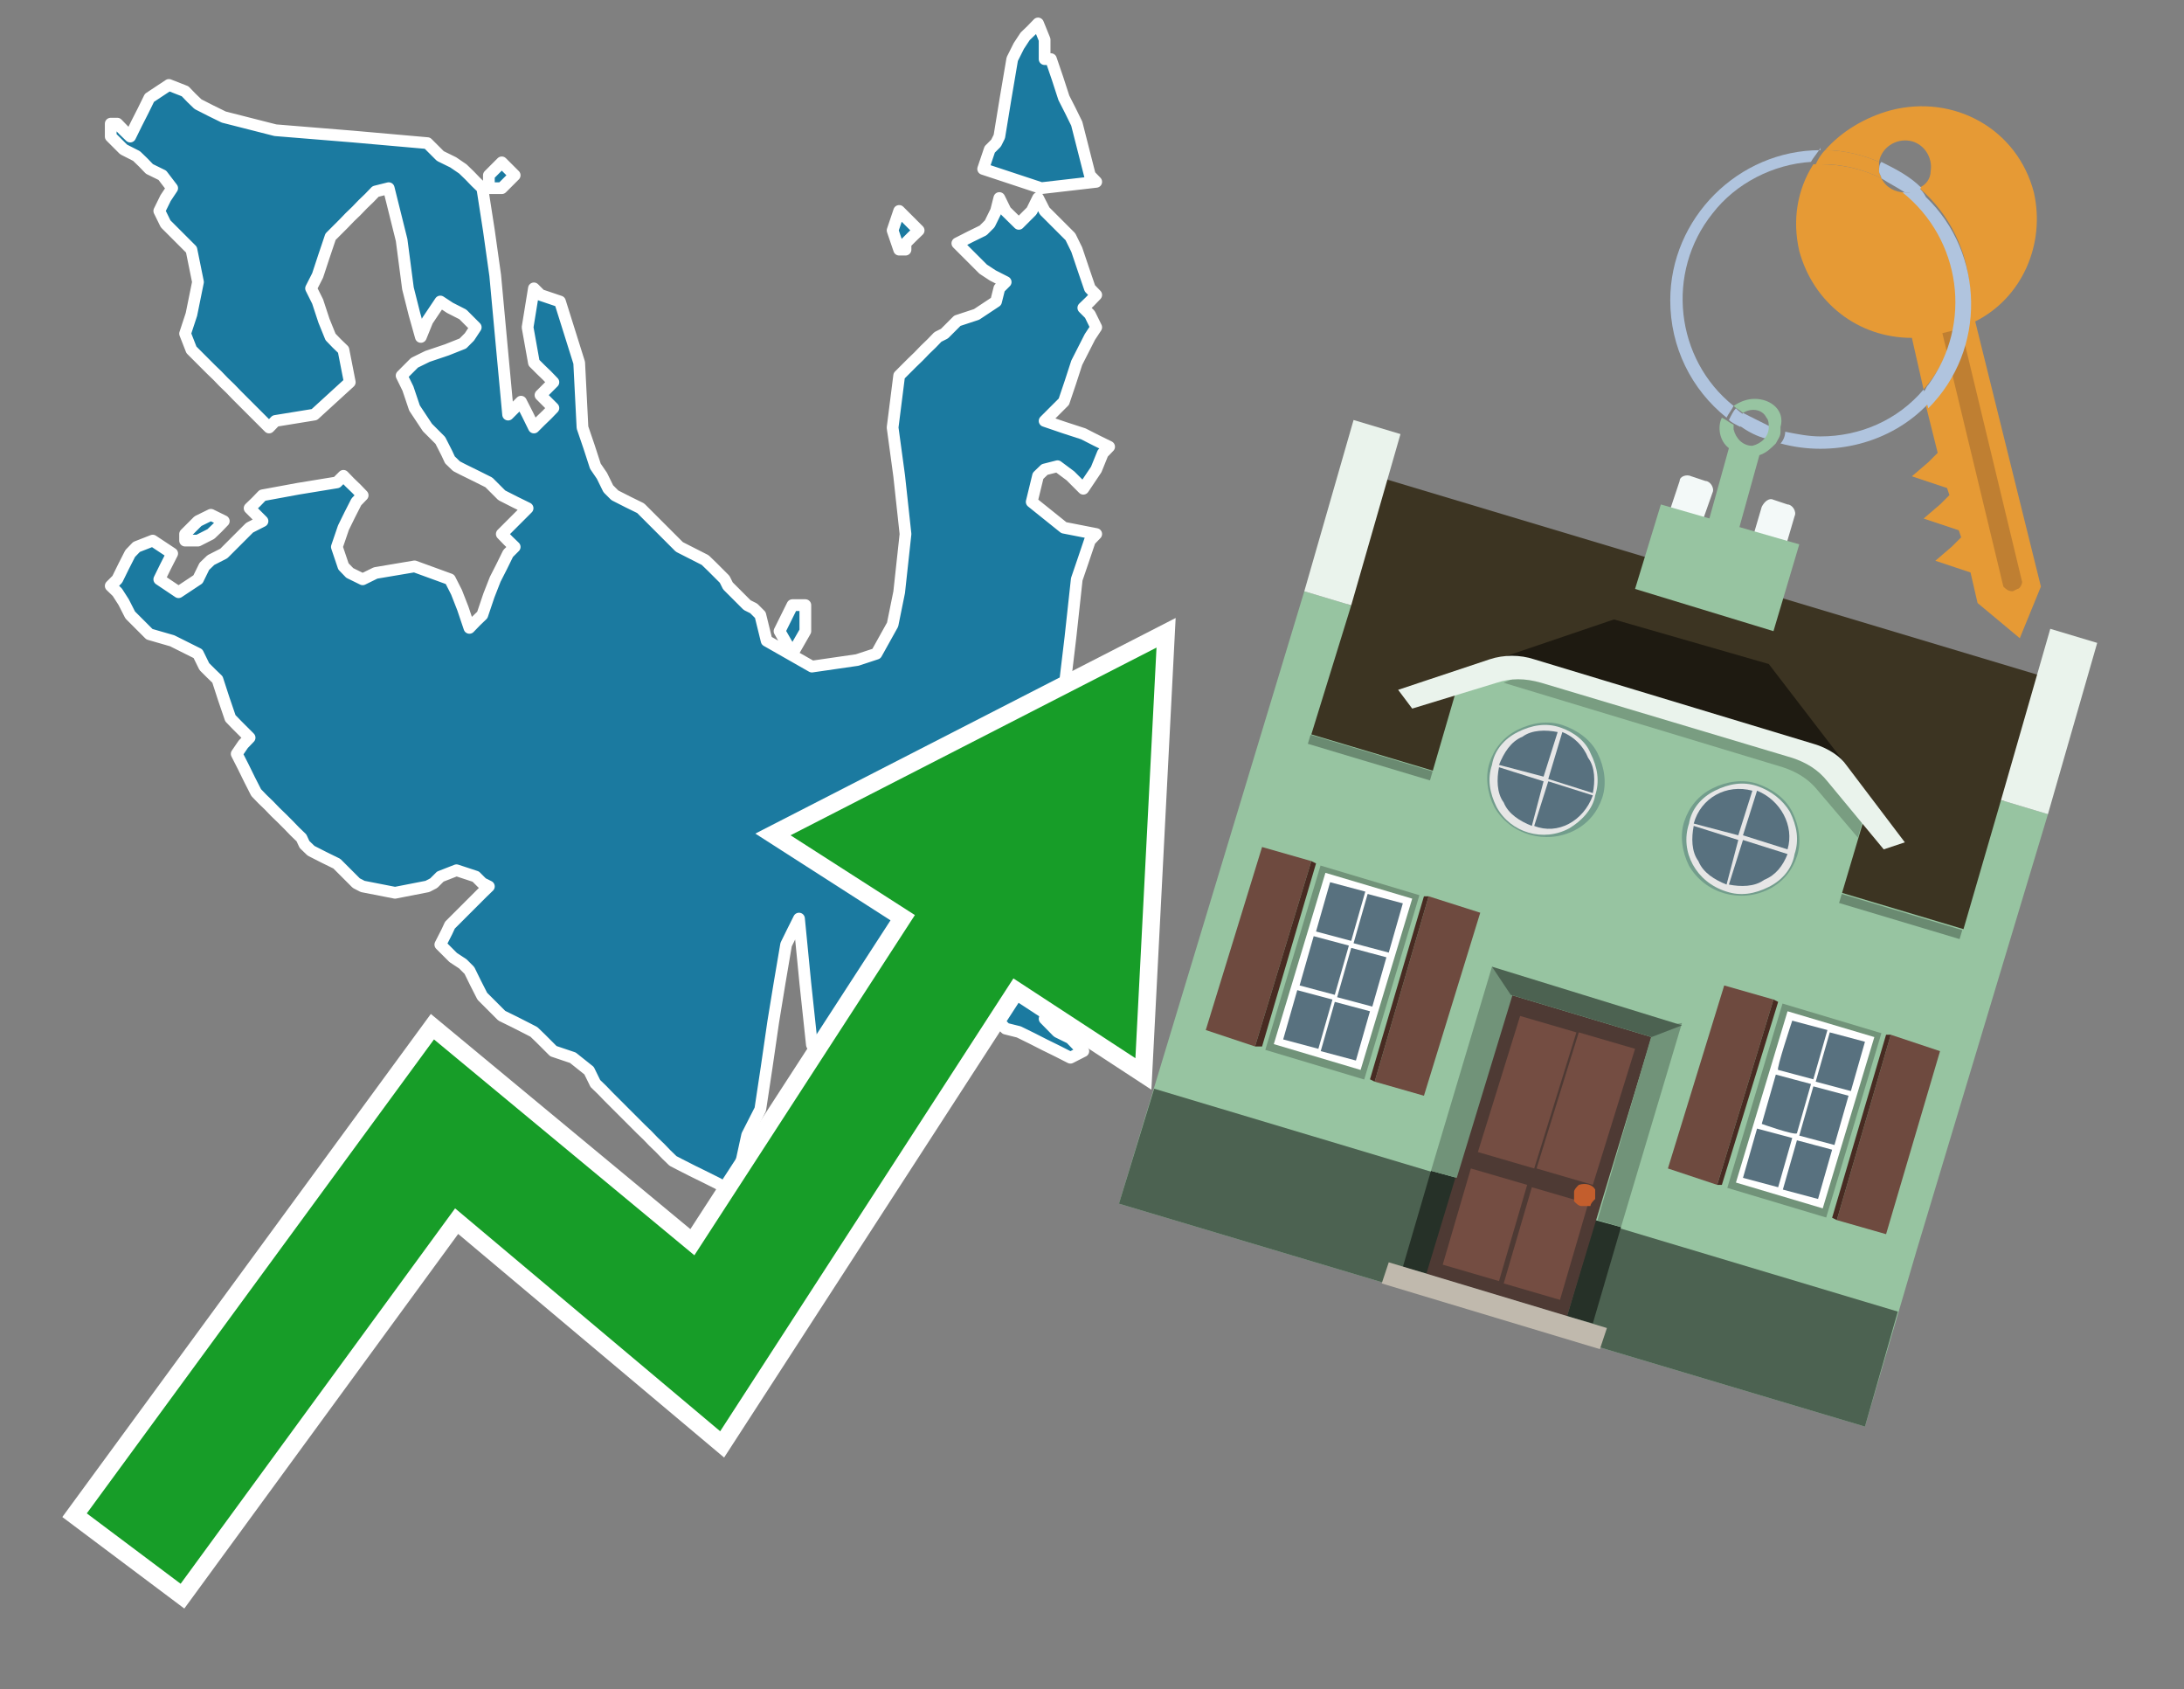 <?xml version="1.0" encoding="utf-8"?>
<!-- Generator: Adobe Illustrator 26.0.3, SVG Export Plug-In . SVG Version: 6.00 Build 0)  -->
<svg version="1.1" id="Text" xmlns="http://www.w3.org/2000/svg" xmlns:xlink="http://www.w3.org/1999/xlink" x="0px" y="0px"
	 width="93.1px" height="72px" viewBox="0 0 93.1 72" style="enable-background:new 0 0 93.1 72;" xml:space="preserve">
<rect x="0" y="0" width="93.1" height="72" fill="#808080" stroke="none"/>
<style type="text/css">
	.st0{fill:#1B7AA0;stroke:#FFFFFF;stroke-width:0.5;stroke-linejoin:round;}
	.st1{fill:none;stroke:#FFFFFF;stroke-width:1.5;stroke-miterlimit:10;}
	.st2{fill:#179D28;}
	.st3{fill:#E69A35;}
	.st4{fill:#B0C4DE;}
	.st5{fill:#97C4A1;}
	.st6{fill:#BF7F32;}
	.st7{fill-rule:evenodd;clip-rule:evenodd;fill:#3C3422;}
	.st8{fill-rule:evenodd;clip-rule:evenodd;fill:#97C4A1;}
	.st9{opacity:0.3;enable-background:new    ;}
	.st10{fill-rule:evenodd;clip-rule:evenodd;fill:#EAF3EC;}
	.st11{fill-rule:evenodd;clip-rule:evenodd;fill:#4C6251;}
	.st12{fill-rule:evenodd;clip-rule:evenodd;fill:#F3F9F8;}
	.st13{fill:#1E1A11;}
	.st14{opacity:0.2;fill-rule:evenodd;clip-rule:evenodd;enable-background:new    ;}
	.st15{fill:#EAF3EC;}
	.st16{fill:#729D8C;}
	.st17{fill:#E6E6E6;}
	.st18{fill:#58717F;}
	.st19{fill-rule:evenodd;clip-rule:evenodd;fill:#6E4A3F;}
	.st20{fill-rule:evenodd;clip-rule:evenodd;fill:#482B22;}
	.st21{fill:#719379;}
	.st22{fill-rule:evenodd;clip-rule:evenodd;fill:#FFFFFF;}
	.st23{fill-rule:evenodd;clip-rule:evenodd;fill:#58717F;}
	.st24{fill-rule:evenodd;clip-rule:evenodd;fill:#263128;}
	.st25{fill:#4E3A34;}
	.st26{fill:#744D42;}
	.st27{fill:#C35E2D;}
	.st28{fill:#4C6251;}
	.st29{fill-rule:evenodd;clip-rule:evenodd;fill:#C0B9AD;}
</style>
<path class="st0" d="M5.0,5.27L5.27,5.55L5.55,5.82L5.82,5.27L6.1,4.72L6.37,4.17L7.2,3.62L7.89,3.89L8.16,4.17L8.44,4.44L8.99,4.72L9.54,4.99L10.64,5.27L11.74,5.55L15.05,5.82L18.22,6.1L18.49,6.37L18.77,6.65L19.32,6.92L19.73,7.2L20.01,7.47L20.28,7.75L20.56,8.02L20.84,9.82L21.11,11.74L21.39,14.77L21.66,17.67L21.94,17.39L22.21,17.12L22.49,17.67L22.76,18.22L23.04,17.94L23.32,17.67L23.59,17.39L23.32,17.12L23.04,16.84L23.32,16.56L23.59,16.29L23.32,16.01L23.04,15.74L22.76,15.46L22.49,13.95L22.76,12.29L23.04,12.57L23.87,12.85L24.69,15.46L24.83,18.22L25.11,19.04L25.38,19.87L25.66,20.28L25.93,20.83L26.21,21.11L26.76,21.39L27.31,21.66L27.59,21.94L27.86,22.21L28.14,22.49L28.41,22.76L28.69,23.04L28.96,23.31L29.51,23.59L30.06,23.87L30.34,24.14L30.62,24.42L30.89,24.69L31.03,24.97L31.3,25.24L31.58,25.52L31.85,25.79L32.13,25.93L32.41,26.21L32.68,27.31L34.61,28.41L36.54,28.13L37.36,27.86L38.05,26.62L38.33,25.24L38.6,22.76L38.33,20.28L38.05,18.22L38.33,16.01L38.6,15.74L38.88,15.46L39.16,15.19L39.43,14.91L39.71,14.64L39.98,14.36L40.26,14.22L40.53,13.95L40.81,13.67L41.63,13.4L42.46,12.85L42.6,12.29L42.87,12.02L42.32,11.74L41.91,11.47L41.63,11.19L41.36,10.92L41.08,10.64L40.81,10.37L41.36,10.09L41.91,9.82L42.19,9.54L42.46,8.99L42.6,8.44L42.87,8.99L43.43,9.54L43.98,8.99L44.25,8.44L44.53,8.99L45.08,9.54L45.63,10.09L45.9,10.64L46.18,11.47L46.46,12.29L46.73,12.57L46.46,12.85L46.18,13.12L46.46,13.4L46.73,13.95L46.46,14.36L46.18,14.91L45.9,15.46L45.63,16.29L45.35,17.12L45.08,17.39L44.8,17.67L44.53,17.94L45.35,18.22L46.18,18.49L46.73,18.77L47.28,19.04L47.01,19.32L46.73,20.01L46.18,20.83L45.63,20.28L45.08,19.87L44.53,20.01L44.25,20.28L43.98,21.39L45.35,22.49L46.73,22.76L46.46,23.04L46.18,23.87L45.9,24.69L45.63,27.17L45.35,29.51L45.08,30.89L44.53,32.13L43.98,32.4L44.25,32.68L44.53,32.96L44.8,33.23L45.08,33.51L45.35,33.78L45.63,34.88L45.35,35.99L45.08,36.26L45.63,36.54L46.18,37.09L45.9,37.64L45.63,39.71L45.9,41.91L46.18,42.46L45.35,43.01L44.53,43.42L45.08,43.98L45.63,44.25L45.9,44.53L46.18,44.8L45.63,45.08L45.08,44.8L44.53,44.53L43.98,44.25L43.43,43.98L42.87,43.84L42.6,43.56L42.46,43.01L42.6,42.46L42.87,41.63L43.43,40.81L43.98,40.53L43.7,40.26L43.43,39.98L42.6,39.71L41.91,40.53L41.36,41.36L40.81,41.08L40.53,40.81L40.26,41.08L39.98,41.36L39.71,42.46L39.16,43.56L38.6,43.84L38.33,43.98L38.05,44.53L38.88,45.08L39.71,45.35L38.33,45.63L36.95,45.35L36.68,45.08L36.54,45.35L36.26,45.63L35.99,45.35L35.44,45.08L34.89,44.8L34.61,44.53L34.33,41.91L34.06,39.15L33.78,39.71L33.51,40.26L33.23,41.91L32.96,43.56L32.68,45.49L32.41,47.28L32.13,47.83L31.85,48.38L31.58,49.62L31.3,51.0L31.03,50.72L30.62,50.45L30.06,50.17L29.51,49.9L28.96,49.62L28.69,49.48L28.41,49.21L28.14,48.93L27.86,48.66L27.59,48.38L27.31,48.11L27.03,47.83L26.76,47.56L26.48,47.28L26.21,47.01L25.93,46.73L25.66,46.45L25.38,46.18L25.11,45.63L24.42,45.08L23.59,44.8L23.32,44.53L23.04,44.25L22.76,43.98L22.49,43.84L21.94,43.56L21.39,43.29L21.11,43.01L20.84,42.74L20.56,42.46L20.28,41.91L20.01,41.36L19.73,41.08L19.32,40.81L18.77,40.26L19.05,39.71L19.18,39.43L19.46,39.15L19.73,38.88L20.01,38.6L20.28,38.33L20.56,38.05L20.84,37.78L20.56,37.64L20.28,37.36L19.46,37.09L18.77,37.36L18.49,37.64L18.22,37.78L16.84,38.05L15.46,37.78L15.19,37.64L14.91,37.36L14.64,37.09L14.36,36.81L13.81,36.54L13.26,36.26L12.98,35.99L12.85,35.71L12.57,35.44L12.3,35.16L12.02,34.88L11.74,34.61L11.47,34.33L11.19,34.06L10.92,33.78L10.64,33.23L10.37,32.68L10.09,32.13L10.37,31.72L10.64,31.44L10.37,31.17L10.09,30.89L9.82,30.61L9.54,29.79L9.27,28.96L8.99,28.69L8.71,28.41L8.44,27.86L7.34,27.31L6.37,27.03L6.1,26.76L5.82,26.48L5.55,26.21L5.27,25.66L5.0,25.24L4.72,24.97L5.0,24.69L5.27,24.14L5.55,23.59L5.82,23.31L6.51,23.04L7.34,23.59L7.06,24.14L6.79,24.69L7.61,25.24L8.44,24.69L8.71,24.14L8.99,23.87L9.54,23.59L10.09,23.04L10.64,22.49L11.19,22.21L10.92,21.94L10.64,21.66L10.92,21.39L11.19,21.11L12.71,20.83L14.36,20.56L14.64,20.28L14.91,20.56L15.19,20.83L15.46,21.11L15.19,21.39L14.91,21.94L14.64,22.49L14.36,23.31L14.64,24.14L14.91,24.42L15.46,24.69L16.01,24.42L17.67,24.14L19.18,24.69L19.46,25.24L19.73,25.93L20.01,26.76L20.28,26.48L20.56,26.21L20.84,25.38L21.11,24.69L21.39,24.14L21.66,23.59L21.94,23.31L21.66,23.04L21.39,22.76L21.66,22.49L21.94,22.21L22.21,21.94L22.49,21.66L21.94,21.39L21.39,21.11L21.11,20.83L20.84,20.56L20.28,20.28L19.73,20.01L19.46,19.87L19.18,19.6L19.05,19.32L18.77,18.77L18.22,18.22L17.67,17.39L17.39,16.56L17.12,16.01L17.67,15.46L18.22,15.19L19.05,14.91L19.73,14.64L20.01,14.36L20.28,13.95L19.73,13.4L19.18,13.12L18.77,12.85L18.22,13.67L17.94,14.36L17.67,13.4L17.39,12.29L17.12,10.23L16.57,8.02L16.01,8.16L15.74,8.44L15.46,8.71L15.19,8.99L14.91,9.26L14.64,9.54L14.36,9.82L14.09,10.09L13.81,10.92L13.54,11.74L13.26,12.29L13.54,12.85L13.81,13.67L14.09,14.36L14.36,14.64L14.64,14.91L14.91,16.29L13.4,17.67L11.74,17.94L11.47,18.22L11.19,17.94L10.92,17.67L10.64,17.39L10.37,17.12L10.09,16.84L9.82,16.56L9.54,16.29L9.27,16.01L8.99,15.74L8.71,15.46L8.44,15.19L8.16,14.91L7.89,14.22L8.16,13.4L8.44,12.02L8.16,10.64L7.89,10.37L7.61,10.09L7.34,9.82L7.06,9.54L6.79,8.99L7.06,8.44L7.34,8.02L6.92,7.47L6.37,7.2L6.1,6.92L5.82,6.65L5.27,6.37L4.72,5.82L4.72,5.27ZM34.33,26.9L33.78,27.86L33.23,26.9L33.78,25.79L34.33,25.79ZM7.89,22.76L8.16,22.49L8.44,22.21L8.99,21.94L9.54,22.21L9.27,22.49L8.99,22.76L8.44,23.04L7.89,23.04ZM20.84,7.47L21.39,6.92L21.94,7.47L21.39,8.02L20.84,8.02ZM38.33,10.64L38.05,9.82L38.33,8.99L38.6,9.26L38.88,9.54L39.16,9.82L38.88,10.09L38.6,10.37L38.6,10.64ZM44.8,2.52L45.08,3.34L45.35,4.17L45.63,4.72L45.9,5.27L46.18,6.37L46.46,7.47L46.73,7.75L44.39,8.02L41.91,7.2L42.19,6.37L42.46,6.1L42.6,5.82L42.87,4.17L43.15,2.52L43.43,1.96L43.7,1.55L43.98,1.28L44.25,1.0L44.53,1.69L44.53,2.52Z"/>
<polygon class="st1" points="49.3,27.6 33.7,35.6 39,39 29.6,53.5 18.5,44.3 3.7,64.5 7.7,67.5 19.4,51.5 30.7,61 43.2,41.7 
	48.4,45.1 "/>
<polygon class="st2" points="49.3,27.6 33.7,35.6 39,39 29.6,53.5 18.5,44.3 3.7,64.5 7.7,67.5 19.4,51.5 30.7,61 43.2,41.7 
	48.4,45.1 "/>
<path class="st3" d="M80.2,7.6c0-0.1-0.1-0.2-0.1-0.3c0-0.1,0-0.3,0-0.4c-0.7-0.3-1.5-0.5-2.3-0.5c-0.2,0.2-0.3,0.4-0.4,0.6
	c0.1,0,0.2,0,0.3,0C78.5,7,79.4,7.2,80.2,7.6z"/>
<path class="st4" d="M77.6,6.4c-3.5,0-6.4,2.9-6.4,6.4c0,2,0.9,3.8,2.4,5c0.1-0.2,0.2-0.3,0.3-0.5c-2.5-2-2.9-5.7-0.9-8.2
	c1-1.3,2.6-2.1,4.2-2.2c0.1-0.2,0.3-0.4,0.4-0.6L77.6,6.4z"/>
<path class="st3" d="M84.2,13.7c2-1,3-3.3,2.5-5.5C86,5.5,83.3,4,80.6,4.7c-1.1,0.3-2.1,0.9-2.8,1.7c0.8,0,1.6,0.2,2.3,0.5
	c0.1-0.6,0.7-1,1.3-0.9c0.6,0.1,1,0.7,0.9,1.3c0,0.3-0.2,0.6-0.5,0.7c2.7,2.3,2.9,6.4,0.6,9c-0.1,0.1-0.2,0.2-0.3,0.3l0.5,2
	l-0.4,0.4l-0.7,0.6l0.9,0.3l0.6,0.2l0.1,0.3l-0.4,0.4l-0.7,0.6l0.9,0.3l0.6,0.2l0.1,0.3l-0.4,0.4l-0.7,0.6l0.9,0.3l0.6,0.2l0.3,1.3
	l1.8,1.5l0.9-2.2L84.2,13.7z"/>
<path class="st3" d="M81.2,8.2c-0.4,0-0.8-0.2-1-0.6C79.4,7.2,78.5,7,77.6,7c-0.1,0-0.2,0-0.3,0c-0.7,1.1-0.9,2.4-0.6,3.7
	c0.6,2.2,2.5,3.7,4.8,3.7l0.5,2.2c2.1-2.4,1.9-6.1-0.6-8.2C81.3,8.3,81.2,8.3,81.2,8.2z"/>
<path class="st4" d="M74.1,18.1c0.4,0.3,0.8,0.5,1.2,0.6c0.1-0.1,0.2-0.3,0.2-0.5l0,0c-0.4-0.2-0.8-0.4-1.2-0.6
	C74.2,17.8,74.1,17.9,74.1,18.1z"/>
<path class="st4" d="M74.4,17.7c-0.2-0.1-0.3-0.2-0.4-0.3c-0.1,0.1-0.2,0.3-0.3,0.5c0.1,0.1,0.3,0.2,0.5,0.3
	C74.1,17.9,74.2,17.8,74.4,17.7z"/>
<path class="st5" d="M74.8,17c-0.3,0-0.6,0.1-0.9,0.3c0.1,0.1,0.3,0.2,0.4,0.3c0.3-0.2,0.8-0.2,1,0.2c0.1,0.1,0.1,0.3,0.1,0.4l0,0
	c0,0.4-0.3,0.7-0.7,0.8c-0.4,0-0.7-0.3-0.8-0.7c0,0,0,0,0-0.1c0,0,0-0.1,0-0.1c-0.2-0.1-0.3-0.2-0.5-0.3c-0.2,0.4-0.1,1,0.3,1.3
	l-1,3.6l1.3,0.3l1-3.6c0.3-0.1,0.5-0.3,0.7-0.5c0.1-0.2,0.2-0.3,0.2-0.5c0-0.1,0-0.1,0-0.2C76.1,17.5,75.5,17,74.8,17z"/>
<path class="st6" d="M86,25.1l-0.2,0.1c-0.2,0-0.3-0.1-0.4-0.2c0,0,0,0,0,0l-2.6-10.8l0.8-0.2l2.6,10.8C86.2,24.9,86.1,25.1,86,25.1
	C86,25.1,86,25.1,86,25.1z"/>
<path class="st4" d="M80.1,7.3c0,0.1,0.1,0.2,0.1,0.3c0.3,0.2,0.7,0.4,1,0.6c0.1,0,0.2,0,0.3,0c0.1,0,0.3-0.1,0.4-0.2
	c-0.5-0.5-1.1-0.8-1.7-1.1C80.1,7,80.1,7.2,80.1,7.3z"/>
<path class="st4" d="M77.6,18.6c-0.5,0-1-0.1-1.5-0.2c0,0.2-0.1,0.4-0.2,0.5c2.2,0.6,4.7,0,6.3-1.7L82,16.6
	C80.9,17.9,79.3,18.6,77.6,18.6z"/>
<path class="st4" d="M81.8,8c-0.1,0.1-0.2,0.1-0.4,0.2c-0.1,0-0.2,0-0.3,0c2.5,2,3,5.6,1.1,8.2c-0.1,0.1-0.1,0.2-0.2,0.3l0.2,0.7
	c2.5-2.5,2.4-6.6-0.1-9C82,8.2,81.9,8.1,81.8,8L81.8,8z"/>
<polygon class="st7" points="83.8,39.8 55.8,31.4 59,20.4 87,28.8 83.8,39.8 "/>
<polygon class="st8" points="81.7,53.3 87.3,34.7 85.3,34.1 83.7,39.6 55.9,31.3 57.6,25.8 55.6,25.2 47.7,51.3 79.5,60.8 "/>
<rect x="69.5" y="21.1" transform="matrix(0.287 -0.958 0.958 0.287 15.591 92.226)" class="st9" width="0.4" height="29"/>
<polygon class="st10" points="87.3,34.7 85.3,34.1 87.4,26.8 89.4,27.4 87.3,34.7 "/>
<polygon class="st10" points="57.6,25.8 55.6,25.2 57.7,17.9 59.7,18.5 57.6,25.8 "/>
<polygon class="st11" points="79.5,60.8 80.9,55.9 49.2,46.4 47.7,51.3 79.5,60.8 "/>
<path class="st12" d="M71.6,20.5L71,22.3l1.4,0.4L73,21c0.1-0.2-0.1-0.5-0.3-0.5l-0.6-0.2C71.9,20.2,71.6,20.3,71.6,20.5
	C71.6,20.5,71.6,20.5,71.6,20.5z"/>
<path class="st12" d="M75.1,21.6l-0.5,1.7l1.4,0.4l0.5-1.7c0.1-0.2-0.1-0.5-0.3-0.5c0,0,0,0,0,0l-0.6-0.2
	C75.4,21.2,75.2,21.4,75.1,21.6C75.1,21.6,75.1,21.6,75.1,21.6z"/>
<polygon class="st13" points="75.4,28.3 68.8,26.4 63.8,28.1 78.7,32.6 "/>
<polygon class="st5" points="78.2,32.4 64.4,28.3 62.2,29 60.1,36.2 77.5,41.5 79.7,34.1 "/>
<path class="st14" d="M77.7,32.5c0,0-12.7-3.8-12.7-3.8l-0.9,0.4L76,32.7c0.6,0.2,1.1,0.5,1.5,1l1.7,2l0.3-1.1L77.7,32.5z"/>
<path class="st15" d="M77.3,31.7l-11.9-3.6c-0.6-0.2-1.3-0.2-1.9,0l-3.9,1.3l0.6,0.8l3.6-1.1c0.6-0.2,1.2-0.2,1.9,0l10.7,3.2
	c0.6,0.2,1.1,0.5,1.5,1l2.4,2.9l0.9-0.3l-2.5-3.3C78.5,32.3,78,31.9,77.3,31.7z"/>
<polygon class="st8" points="76.7,23.2 70.8,21.5 69.7,25.1 75.6,26.9 76.7,23.2 "/>
<g id="Symbol_9_0_Layer2_0_MEMBER_8_MEMBER_21_MEMBER_0_FILL">
	<path class="st16" d="M66.6,30.9c-0.6-0.2-1.3-0.1-1.9,0.2c-0.6,0.3-1,0.8-1.2,1.4c-0.2,0.6-0.1,1.3,0.2,1.9c0.7,1.2,2.2,1.6,3.4,1
		c0.6-0.3,1-0.8,1.2-1.4c0.2-0.6,0.1-1.3-0.2-1.9C67.8,31.5,67.2,31.1,66.6,30.9z"/>
</g>
<g id="Symbol_9_0_Layer2_0_MEMBER_8_MEMBER_21_MEMBER_1_FILL">
	<path class="st17" d="M66.5,31c-0.6-0.2-1.2-0.1-1.8,0.2c-0.6,0.3-1,0.8-1.1,1.4c-0.2,0.6-0.1,1.2,0.2,1.8c0.6,1.1,2,1.5,3.1,0.9
		c0.5-0.3,1-0.8,1.1-1.4c0.2-0.6,0.1-1.2-0.2-1.8C67.6,31.6,67.1,31.2,66.5,31z"/>
</g>
<g id="Symbol_9_0_Layer2_0_MEMBER_8_MEMBER_21_MEMBER_2_MEMBER_0_FILL">
	<path class="st18" d="M65.8,33.3l-1.9-0.6c-0.1,0.5-0.1,1.1,0.2,1.5c0.2,0.5,0.7,0.8,1.2,1L65.8,33.3z"/>
</g>
<g id="Symbol_9_0_Layer2_0_MEMBER_8_MEMBER_21_MEMBER_2_MEMBER_1_FILL">
	<path class="st18" d="M65.8,33.1l0.6-1.9c-0.5-0.1-1.1-0.1-1.5,0.2c-0.5,0.2-0.8,0.7-1,1.2L65.8,33.1z"/>
</g>
<g id="Symbol_9_0_Layer2_0_MEMBER_8_MEMBER_21_MEMBER_2_MEMBER_2_FILL">
	<path class="st18" d="M67.9,33.9l-1.9-0.6l-0.6,1.9C66.4,35.6,67.5,35,67.9,33.9z"/>
</g>
<g id="Symbol_9_0_Layer2_0_MEMBER_8_MEMBER_21_MEMBER_2_MEMBER_3_FILL">
	<path class="st18" d="M66.6,31.2L66,33.2l1.9,0.6c0.1-0.5,0.1-1.1-0.2-1.5C67.5,31.8,67.1,31.4,66.6,31.2z"/>
</g>
<g id="Symbol_9_0_Layer2_0_MEMBER_8_MEMBER_21_MEMBER_0_FILL-2">
	<path class="st16" d="M74.9,33.4c-0.6-0.2-1.3-0.1-1.9,0.2c-0.6,0.3-1,0.8-1.2,1.4c-0.2,0.6-0.1,1.3,0.2,1.9c0.7,1.2,2.2,1.6,3.4,1
		c0.6-0.3,1-0.8,1.2-1.4c0.2-0.6,0.1-1.3-0.2-1.9C76.1,34,75.5,33.6,74.9,33.4z"/>
</g>
<g id="Symbol_9_0_Layer2_0_MEMBER_8_MEMBER_21_MEMBER_1_FILL-2">
	<path class="st17" d="M74.9,33.5c-0.6-0.2-1.2-0.1-1.8,0.2c-0.6,0.3-1,0.8-1.1,1.4c-0.4,1.2,0.3,2.5,1.6,2.9c0,0,0,0,0,0
		c0.6,0.2,1.2,0.1,1.8-0.2c0.6-0.3,1-0.8,1.1-1.4c0.2-0.6,0.1-1.2-0.2-1.8C76,34.1,75.5,33.7,74.9,33.5z"/>
</g>
<g id="Symbol_9_0_Layer2_0_MEMBER_8_MEMBER_21_MEMBER_2_MEMBER_0_FILL-2">
	<path class="st18" d="M74.1,35.8l-1.9-0.6c-0.1,0.5-0.1,1.1,0.2,1.5c0.2,0.5,0.7,0.8,1.2,1L74.1,35.8z"/>
</g>
<g id="Symbol_9_0_Layer2_0_MEMBER_8_MEMBER_21_MEMBER_2_MEMBER_1_FILL-2">
	<path class="st18" d="M74.1,35.6l0.6-1.9c-1.1-0.3-2.2,0.3-2.5,1.4L74.1,35.6z"/>
</g>
<g id="Symbol_9_0_Layer2_0_MEMBER_8_MEMBER_21_MEMBER_2_MEMBER_2_FILL-2">
	<path class="st18" d="M76.2,36.4l-1.9-0.6l-0.6,1.9c0.5,0.1,1.1,0.1,1.5-0.2C75.7,37.3,76,36.9,76.2,36.4z"/>
</g>
<g id="Symbol_9_0_Layer2_0_MEMBER_8_MEMBER_21_MEMBER_2_MEMBER_3_FILL-2">
	<path class="st18" d="M74.9,33.7l-0.6,1.9l1.9,0.6C76.5,35.2,75.9,34.1,74.9,33.7L74.9,33.7z"/>
</g>
<polygon class="st19" points="51.4,43.9 53.5,44.6 55.9,36.7 53.8,36.1 51.4,43.9 "/>
<polygon class="st20" points="53.5,44.6 53.8,44.6 56.1,36.8 55.9,36.7 53.5,44.6 "/>
<polygon class="st19" points="60.7,46.7 58.6,46.1 60.9,38.2 63.1,38.9 60.7,46.7 "/>
<polygon class="st20" points="58.6,46.1 58.4,46 60.7,38.2 60.9,38.2 58.6,46.1 "/>
<rect x="53.1" y="39.2" transform="matrix(0.287 -0.958 0.958 0.287 1.145 84.365)" class="st21" width="8.2" height="4.4"/>
<polygon class="st22" points="60.2,38.3 56.5,37.2 54.3,44.5 58,45.6 60.2,38.3 "/>
<path class="st23" d="M59.8,38.5l-0.6,2.1l-1.5-0.4l0.6-2.1C58.3,38.1,59.8,38.5,59.8,38.5z M58.2,38l-0.6,2.1l-1.5-0.4l0.6-2.1
	L58.2,38L58.2,38z M56,39.9l1.5,0.4l-0.6,2.1L55.4,42L56,39.9z M55.3,42.2l1.5,0.4l-0.6,2.1l-1.5-0.4L55.3,42.2L55.3,42.2z
	 M56.3,44.8l0.6-2.1l1.5,0.4l-0.6,2.1C57.8,45.2,56.3,44.8,56.3,44.8z M58.5,42.9L57,42.5l0.6-2.1l1.5,0.4L58.5,42.9L58.5,42.9z"/>
<polygon class="st19" points="80.4,52.6 78.3,52 80.6,44.1 82.7,44.8 80.4,52.6 "/>
<polygon class="st20" points="78.3,52 78.1,51.9 80.4,44.1 80.6,44.1 78.3,52 "/>
<polygon class="st19" points="71.1,49.8 73.2,50.5 75.6,42.6 73.5,42 71.1,49.8 "/>
<polygon class="st20" points="73.2,50.5 73.4,50.5 75.8,42.7 75.6,42.6 73.2,50.5 "/>
<rect x="72.8" y="45.1" transform="matrix(0.287 -0.958 0.958 0.287 9.533 107.426)" class="st21" width="8.2" height="4.4"/>
<polygon class="st22" points="76.2,43.1 79.9,44.2 77.7,51.5 74,50.4 76.2,43.1 "/>
<path class="st23" d="M76.4,43.5l1.5,0.4l-0.6,2.1l-1.5-0.4C75.7,45.6,76.4,43.5,76.4,43.5z M78,44l1.5,0.4l-0.6,2.1l-1.5-0.4L78,44
	z M78.8,46.7l-0.6,2.1l-1.5-0.4l0.6-2.1L78.8,46.7L78.8,46.7z M78.1,49l-0.6,2.1L76,50.7l0.6-2.1L78.1,49L78.1,49z M75.8,50.6
	l-1.5-0.4l0.6-2.1l1.5,0.4L75.8,50.6L75.8,50.6z M75.1,47.9l0.6-2.1l1.5,0.4l-0.6,2.1C76.5,48.4,75.1,47.9,75.1,47.9z"/>
<polygon class="st24" points="67.9,56.4 69.1,52.3 68,52 66.8,56.1 67.9,56.4 "/>
<polygon class="st24" points="60.9,54.3 62.1,50.2 61,49.9 59.8,54 60.9,54.3 "/>
<g id="Symbol_9_0_Layer2_0_MEMBER_8_MEMBER_12_MEMBER_0_FILL">
	<path class="st25" d="M70.4,44.2l-6-1.8l-3.6,11.9l6,1.8L70.4,44.2z"/>
</g>
<g id="Symbol_9_0_Layer2_0_MEMBER_8_MEMBER_12_MEMBER_1_MEMBER_0_FILL">
	<path class="st26" d="M65.4,49.8l1.8-5.8l-2.4-0.7L63,49.1L65.4,49.8z"/>
</g>
<g id="Symbol_9_0_Layer2_0_MEMBER_8_MEMBER_12_MEMBER_1_MEMBER_1_FILL">
	<path class="st26" d="M67.3,44l-1.8,5.8l2.4,0.7l1.8-5.8L67.3,44z"/>
</g>
<g id="Symbol_9_0_Layer2_0_MEMBER_8_MEMBER_12_MEMBER_2_MEMBER_0_FILL">
	<path class="st26" d="M63.9,54.6l1.2-4.1l-2.4-0.7l-1.2,4.1L63.9,54.6z"/>
</g>
<g id="Symbol_9_0_Layer2_0_MEMBER_8_MEMBER_12_MEMBER_2_MEMBER_1_FILL">
	<path class="st26" d="M66.5,55.4l1.2-4.1l-2.4-0.7l-1.2,4.1L66.5,55.4z"/>
</g>
<g id="Symbol_9_0_Layer2_0_MEMBER_8_MEMBER_13_FILL">
	<path class="st27" d="M68,51.1c0-0.1,0-0.3,0-0.4c-0.1-0.2-0.4-0.3-0.7-0.2c0,0,0,0,0,0c-0.1,0.1-0.2,0.2-0.2,0.3
		c0,0.1,0,0.3,0,0.4c0.1,0.1,0.2,0.2,0.3,0.2c0.1,0,0.3,0,0.4,0C67.8,51.3,67.9,51.2,68,51.1z"/>
</g>
<g id="Symbol_9_0_Layer2_0_MEMBER_8_MEMBER_14_FILL">
	<path class="st21" d="M64.6,42l-1-0.8L61,49.9l1.1,0.3L64.6,42z"/>
</g>
<g id="Symbol_9_0_Layer2_0_MEMBER_8_MEMBER_15_FILL">
	<path class="st21" d="M71.7,43.6l-1.2,0.2L68.1,52l1,0.3L71.7,43.6z"/>
</g>
<g id="Symbol_9_0_Layer2_0_MEMBER_8_MEMBER_16_FILL">
	<path class="st28" d="M63.6,41.2l0.8,1.2l6,1.8l1.3-0.5L63.6,41.2z"/>
</g>
<polygon class="st29" points="58.9,54.7 59.2,53.8 68.5,56.6 68.2,57.5 58.9,54.7 "/>
</svg>
